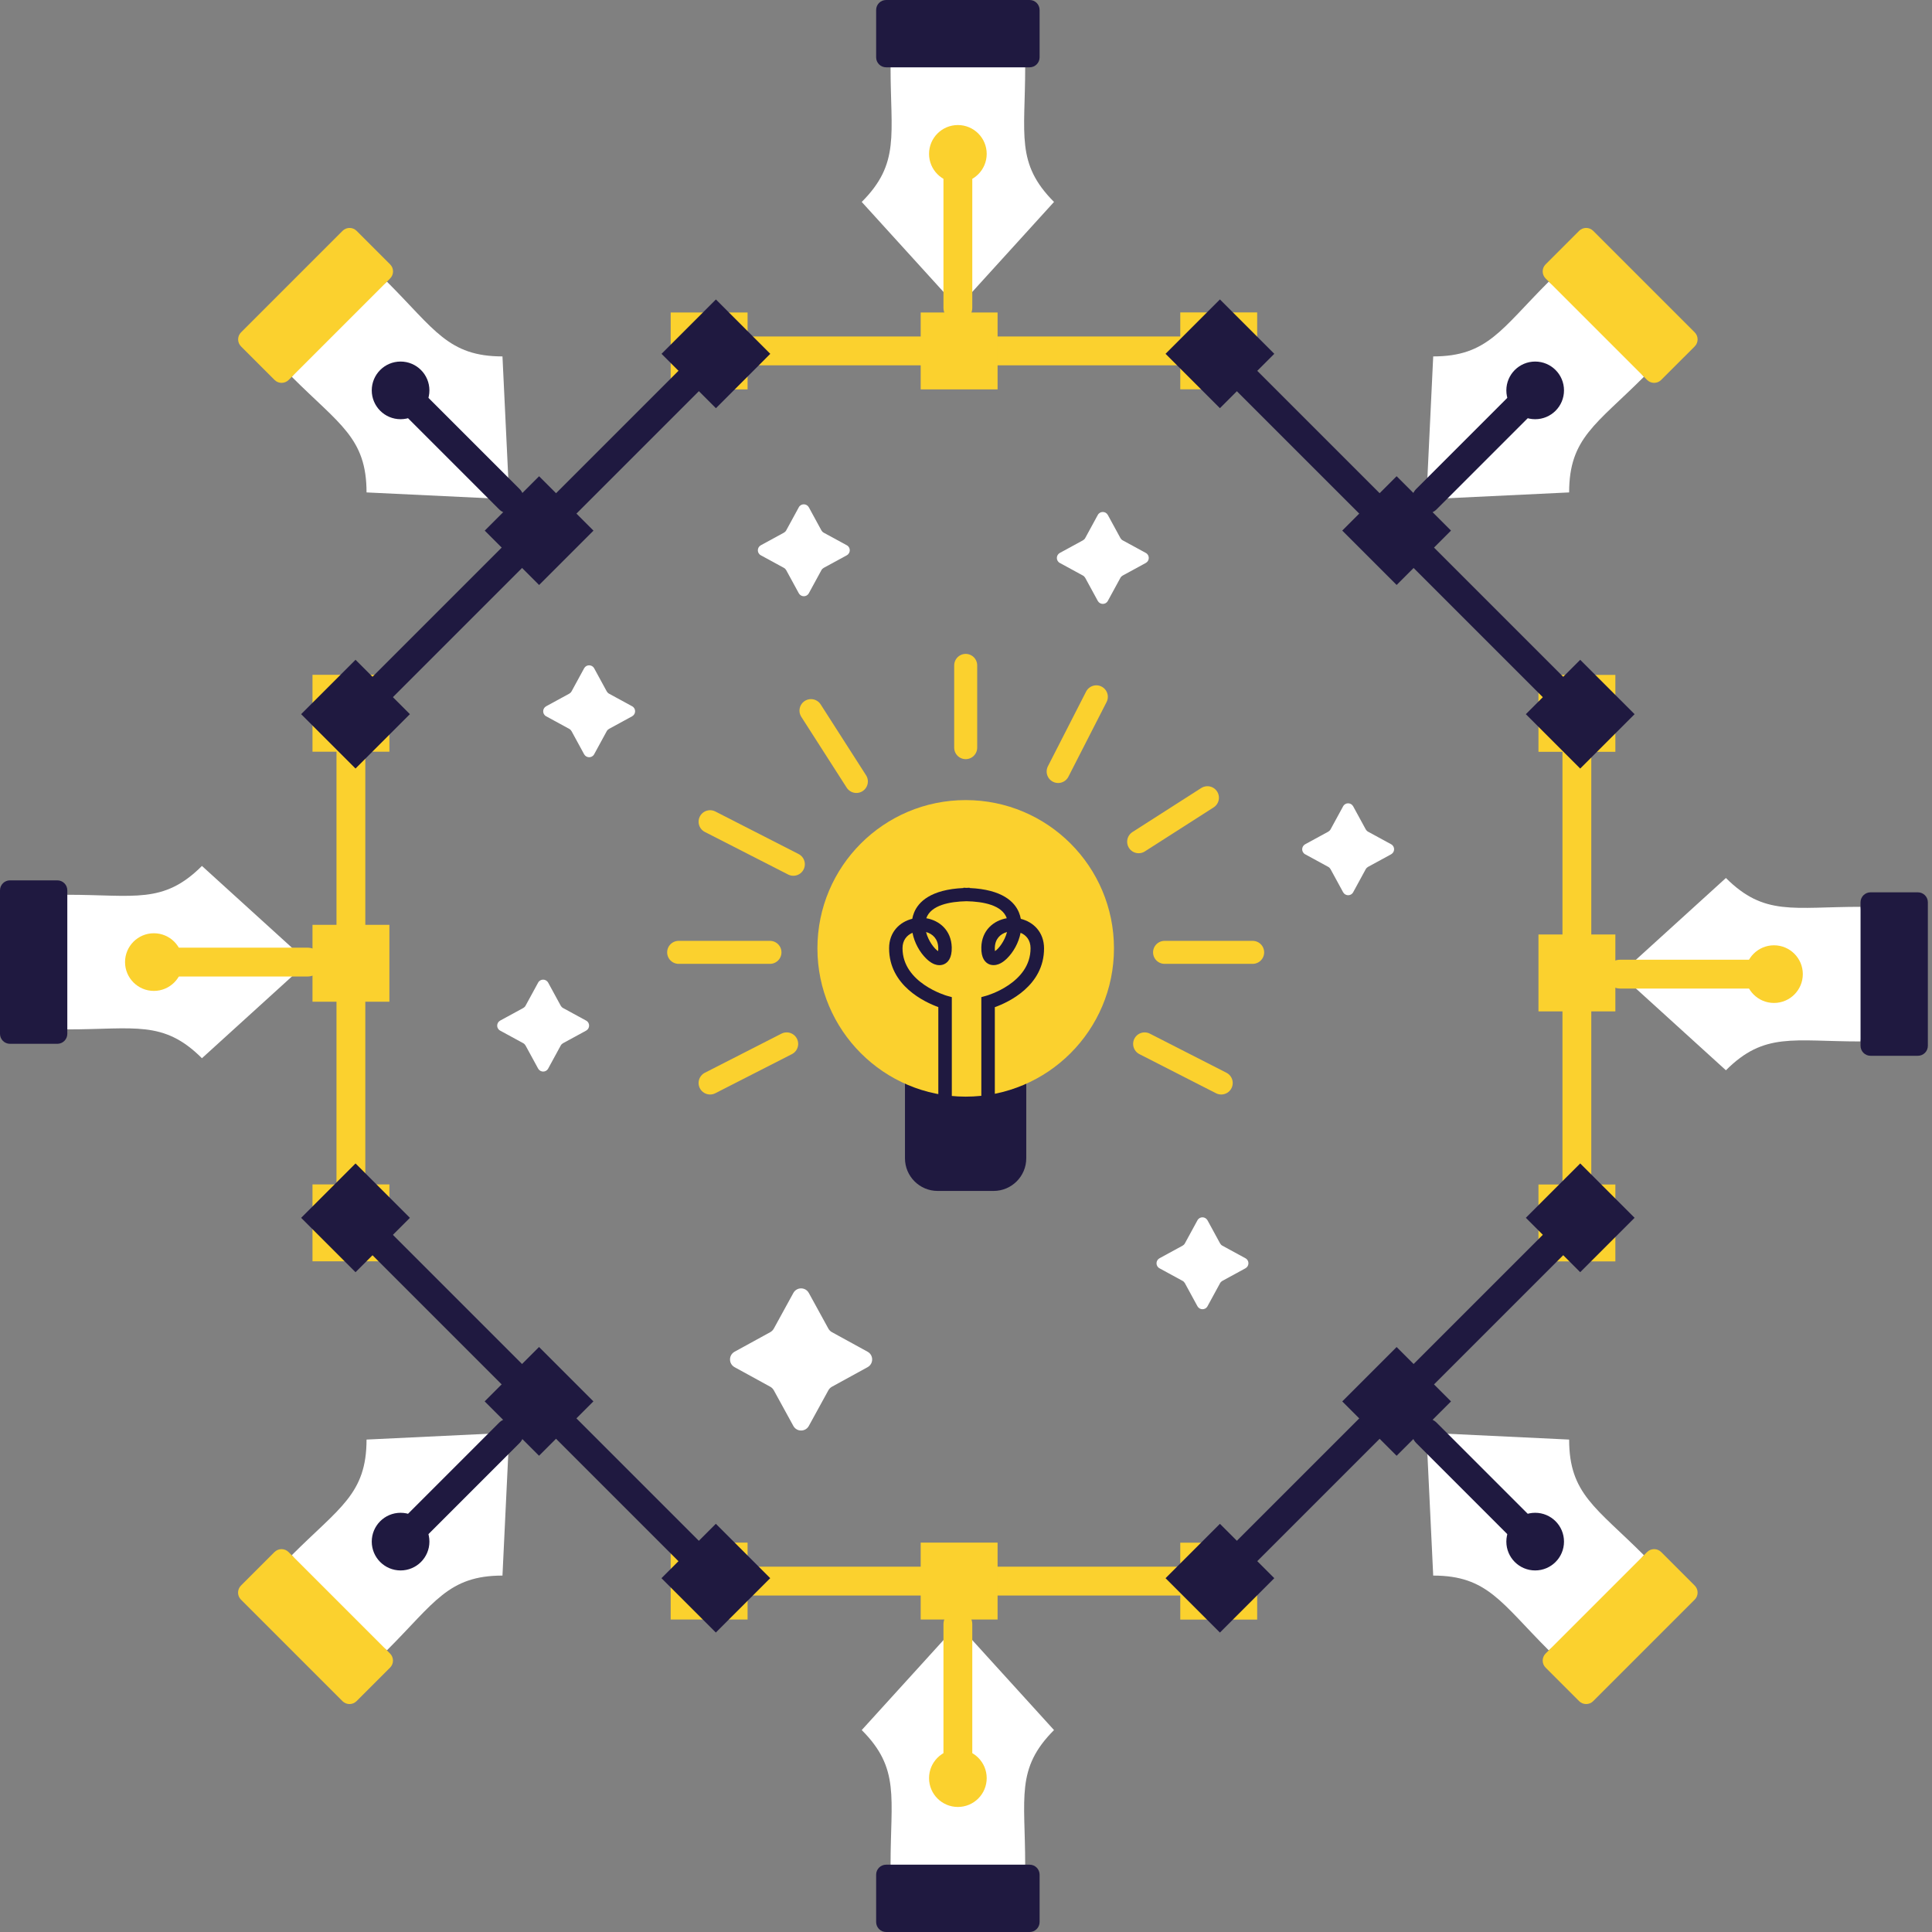 <svg width="252" height="252" viewBox="0 0 252 252" fill="none" xmlns="http://www.w3.org/2000/svg">
    <rect x="0" y="0" width="252" height="252" fill="#808080" stroke="none"/>
    <g clip-path="url(#clip0_175_930)">
        <g clip-path="url(#clip1_175_930)">
            <path
                d="M112.4 225.66C117.42 230.68 116.16 234.44 116.16 243.22L124.94 244.47L133.72 243.22C133.72 234.44 132.47 230.68 137.48 225.66L124.94 211.86L112.4 225.66Z"
                fill="white" />
            <path
                d="M124.94 235.69C127.017 235.69 128.7 234.007 128.7 231.93C128.7 229.853 127.017 228.17 124.94 228.17C122.863 228.17 121.18 229.853 121.18 231.93C121.18 234.007 122.863 235.69 124.94 235.69Z"
                fill="#FBD12E" />
            <path
                d="M124.94 232.56C123.9 232.56 123.06 231.72 123.06 230.68V211.87C123.06 210.83 123.9 209.99 124.94 209.99C125.98 209.99 126.82 210.83 126.82 211.87V230.68C126.82 231.72 125.98 232.56 124.94 232.56Z"
                fill="#FBD12E" />
            <path
                d="M158.96 208.11H92.49C91.45 208.11 90.61 207.27 90.61 206.23C90.61 205.19 91.45 204.35 92.49 204.35H158.96C160 204.35 160.84 205.19 160.84 206.23C160.84 207.27 160 208.11 158.96 208.11Z"
                fill="#FBD12E" />
            <path d="M87.48 201.21V211.24H97.51V201.21H87.48Z" fill="#FBD12E" />
            <path d="M120.09 201.21V211.24H130.12V201.21H120.09Z" fill="#FBD12E" />
            <path d="M153.95 201.22V211.25H163.98V201.22H153.95Z" fill="#FBD12E" />
            <path
                d="M114.28 244.52V250.7C114.28 251.418 114.862 252 115.58 252H134.3C135.018 252 135.6 251.418 135.6 250.7V244.52C135.6 243.802 135.018 243.22 134.3 243.22H115.58C114.862 243.22 114.28 243.802 114.28 244.52Z"
                fill="#1F1940" />
            <path
                d="M26.34 112.949C21.32 117.969 17.56 116.709 8.78 116.709L7.53 125.489L8.78 134.269C17.56 134.269 21.32 133.019 26.34 138.029L40.14 125.489L26.34 112.949Z"
                fill="white" />
            <path
                d="M20.07 129.249C22.147 129.249 23.83 127.566 23.83 125.489C23.83 123.413 22.147 121.729 20.07 121.729C17.994 121.729 16.31 123.413 16.31 125.489C16.31 127.566 17.994 129.249 20.07 129.249Z"
                fill="#FBD12E" />
            <path
                d="M19.44 125.489C19.44 124.449 20.28 123.609 21.32 123.609H40.13C41.17 123.609 42.01 124.449 42.01 125.489C42.01 126.529 41.17 127.369 40.13 127.369H21.32C20.28 127.369 19.44 126.529 19.44 125.489Z"
                fill="#FBD12E" />
            <path
                d="M43.89 159.509V93.039C43.89 91.999 44.73 91.159 45.77 91.159C46.81 91.159 47.65 91.999 47.65 93.039V159.509C47.65 160.549 46.81 161.389 45.77 161.389C44.73 161.389 43.89 160.549 43.89 159.509Z"
                fill="#FBD12E" />
            <path d="M50.79 88.019H40.76V98.049H50.79V88.019Z" fill="#FBD12E" />
            <path d="M50.79 120.63H40.76V130.66H50.79V120.63Z" fill="#FBD12E" />
            <path d="M50.79 154.489H40.76V164.519H50.79V154.489Z" fill="#FBD12E" />
            <path
                d="M7.48 114.829H1.3C0.582 114.829 0 115.411 0 116.129V134.849C0 135.567 0.582 136.149 1.3 136.149H7.48C8.198 136.149 8.78 135.567 8.78 134.849V116.129C8.78 115.411 8.198 114.829 7.48 114.829Z"
                fill="#1F1940" />
            <path
                d="M225.12 139.601C230.14 134.581 233.9 135.841 242.68 135.841L243.93 127.061L242.68 118.281C233.9 118.281 230.14 119.531 225.12 114.521L211.32 127.061L225.12 139.601Z"
                fill="white" />
            <path
                d="M231.39 130.82C233.466 130.82 235.15 129.136 235.15 127.06C235.15 124.983 233.466 123.3 231.39 123.3C229.313 123.3 227.63 124.983 227.63 127.06C227.63 129.136 229.313 130.82 231.39 130.82Z"
                fill="#FBD12E" />
            <path
                d="M232.01 127.061C232.01 128.101 231.17 128.941 230.13 128.941H211.32C210.28 128.941 209.44 128.101 209.44 127.061C209.44 126.021 210.28 125.181 211.32 125.181H230.13C231.17 125.181 232.01 126.021 232.01 127.061Z"
                fill="#FBD12E" />
            <path
                d="M207.56 93.04V159.51C207.56 160.55 206.72 161.39 205.68 161.39C204.64 161.39 203.8 160.55 203.8 159.51V93.04C203.8 92 204.64 91.16 205.68 91.16C206.72 91.16 207.56 92 207.56 93.04Z"
                fill="#FBD12E" />
            <path d="M200.67 164.53H210.7V154.5H200.67V164.53Z" fill="#FBD12E" />
            <path d="M200.67 131.92H210.7V121.89H200.67V131.92Z" fill="#FBD12E" />
            <path d="M200.67 98.061H210.7V88.031H200.67V98.061Z" fill="#FBD12E" />
            <path
                d="M243.98 137.71H250.16C250.878 137.71 251.46 137.128 251.46 136.41V117.69C251.46 116.972 250.878 116.39 250.16 116.39H243.98C243.262 116.39 242.68 116.972 242.68 117.69V136.41C242.68 137.128 243.262 137.71 243.98 137.71Z"
                fill="#1F1940" />
            <path
                d="M186.93 205.51C194.02 205.51 195.8 209.06 202.01 215.26L209.1 209.94L214.42 202.85C208.21 196.64 204.67 194.87 204.67 187.77L186.05 186.88L186.94 205.5L186.93 205.51Z"
                fill="white" />
            <path
                d="M200.24 204.84C202.317 204.84 204 203.157 204 201.08C204 199.004 202.317 197.32 200.24 197.32C198.163 197.32 196.48 199.004 196.48 201.08C196.48 203.157 198.163 204.84 200.24 204.84Z"
                fill="#1F1940" />
            <path
                d="M200.68 201.52C199.95 202.25 198.75 202.25 198.02 201.52L184.72 188.22C183.99 187.49 183.99 186.29 184.72 185.56C185.45 184.83 186.65 184.83 187.38 185.56L200.68 198.86C201.41 199.59 201.41 200.79 200.68 201.52Z"
                fill="#1F1940" />
            <path
                d="M207.44 160.18L160.44 207.18C159.71 207.91 158.51 207.91 157.78 207.18C157.05 206.45 157.05 205.25 157.78 204.52L204.78 157.52C205.51 156.79 206.71 156.79 207.44 157.52C208.17 158.25 208.17 159.45 207.44 160.18Z"
                fill="#1F1940" />
            <path
                d="M152.028 205.851L159.12 212.943L166.212 205.851L159.12 198.759L152.028 205.851Z"
                fill="#1F1940" />
            <path
                d="M175.076 182.792L182.168 189.884L189.261 182.792L182.168 175.699L175.076 182.792Z"
                fill="#1F1940" />
            <path
                d="M199.023 158.844L206.115 165.937L213.207 158.844L206.115 151.752L199.023 158.844Z"
                fill="#1F1940" />
            <path
                d="M201.601 217.517L205.971 221.887C206.479 222.395 207.302 222.395 207.81 221.887L221.047 208.65C221.554 208.143 221.554 207.32 221.047 206.812L216.677 202.442C216.169 201.934 215.346 201.934 214.838 202.442L201.601 215.679C201.094 216.187 201.094 217.01 201.601 217.517Z"
                fill="#FBD12E" />
            <path
                d="M65.55 205.51C58.46 205.51 56.68 209.06 50.47 215.26L43.38 209.94L38.06 202.85C44.27 196.64 47.81 194.87 47.81 187.77L66.43 186.88L65.54 205.5L65.55 205.51Z"
                fill="white" />
            <path
                d="M52.25 204.84C54.327 204.84 56.01 203.157 56.01 201.08C56.01 199.004 54.327 197.32 52.25 197.32C50.174 197.32 48.49 199.004 48.49 201.08C48.49 203.157 50.174 204.84 52.25 204.84Z"
                fill="#1F1940" />
            <path
                d="M51.81 201.52C52.54 202.25 53.74 202.25 54.47 201.52L67.77 188.22C68.5 187.49 68.5 186.29 67.77 185.56C67.04 184.83 65.84 184.83 65.11 185.56L51.81 198.86C51.08 199.59 51.08 200.79 51.81 201.52Z"
                fill="#1F1940" />
            <path
                d="M45.04 160.18L92.04 207.18C92.77 207.91 93.97 207.91 94.7 207.18C95.43 206.45 95.43 205.25 94.7 204.52L47.7 157.52C46.97 156.79 45.77 156.79 45.04 157.52C44.31 158.25 44.31 159.45 45.04 160.18Z"
                fill="#1F1940" />
            <path
                d="M93.371 198.755L86.278 205.848L93.371 212.94L100.463 205.848L93.371 198.755Z"
                fill="#1F1940" />
            <path
                d="M70.309 175.696L63.217 182.788L70.309 189.88L77.401 182.788L70.309 175.696Z"
                fill="#1F1940" />
            <path
                d="M46.373 151.755L39.28 158.848L46.373 165.94L53.465 158.848L46.373 151.755Z"
                fill="#1F1940" />
            <path
                d="M35.802 202.442L31.432 206.812C30.924 207.32 30.924 208.143 31.432 208.651L44.669 221.888C45.176 222.395 45.999 222.395 46.507 221.888L50.877 217.518C51.385 217.01 51.385 216.187 50.877 215.679L37.64 202.442C37.132 201.935 36.309 201.935 35.802 202.442Z"
                fill="#FBD12E" />
            <path
                d="M112.4 26.34C117.42 21.32 116.16 17.56 116.16 8.78L124.94 7.53L133.72 8.78C133.72 17.56 132.47 21.32 137.48 26.34L124.94 40.14L112.4 26.34Z"
                fill="white" />
            <path
                d="M124.94 23.83C127.017 23.83 128.7 22.146 128.7 20.07C128.7 17.993 127.017 16.31 124.94 16.31C122.863 16.31 121.18 17.993 121.18 20.07C121.18 22.146 122.863 23.83 124.94 23.83Z"
                fill="#FBD12E" />
            <path
                d="M124.94 19.44C123.9 19.44 123.06 20.28 123.06 21.32V40.13C123.06 41.17 123.9 42.01 124.94 42.01C125.98 42.01 126.82 41.17 126.82 40.13V21.32C126.82 20.28 125.98 19.44 124.94 19.44Z"
                fill="#FBD12E" />
            <path
                d="M158.96 43.89H92.49C91.45 43.89 90.61 44.73 90.61 45.77C90.61 46.81 91.45 47.65 92.49 47.65H158.96C160 47.65 160.84 46.81 160.84 45.77C160.84 44.73 160 43.89 158.96 43.89Z"
                fill="#FBD12E" />
            <path d="M97.51 50.79V40.76H87.48V50.79H97.51Z" fill="#FBD12E" />
            <path d="M130.12 50.79V40.76H120.09V50.79H130.12Z" fill="#FBD12E" />
            <path d="M163.98 50.78V40.75H153.95V50.78H163.98Z" fill="#FBD12E" />
            <path
                d="M135.6 7.48V1.3C135.6 0.582 135.018 0 134.3 0L115.58 0C114.862 0 114.28 0.582 114.28 1.3V7.48C114.28 8.198 114.862 8.78 115.58 8.78L134.3 8.78C135.018 8.78 135.6 8.198 135.6 7.48Z"
                fill="#1F1940" />
            <path
                d="M186.93 46.489C194.02 46.489 195.8 42.939 202.01 36.739L209.1 42.059L214.42 49.149C208.21 55.359 204.67 57.129 204.67 64.229L186.05 65.119L186.94 46.499L186.93 46.489Z"
                fill="white" />
            <path
                d="M200.24 54.68C202.317 54.68 204 52.997 204 50.92C204 48.844 202.317 47.16 200.24 47.16C198.164 47.16 196.48 48.844 196.48 50.92C196.48 52.997 198.164 54.68 200.24 54.68Z"
                fill="#1F1940" />
            <path
                d="M200.68 50.48C199.95 49.75 198.75 49.75 198.02 50.48L184.72 63.78C183.99 64.51 183.99 65.71 184.72 66.44C185.45 67.17 186.65 67.17 187.38 66.44L200.68 53.14C201.41 52.41 201.41 51.21 200.68 50.48Z"
                fill="#1F1940" />
            <path
                d="M207.44 91.82L160.44 44.82C159.71 44.09 158.51 44.09 157.78 44.82C157.05 45.55 157.05 46.75 157.78 47.48L204.78 94.48C205.51 95.21 206.71 95.21 207.44 94.48C208.17 93.75 208.17 92.55 207.44 91.82Z"
                fill="#1F1940" />
            <path
                d="M159.119 53.24L166.212 46.148L159.119 39.055L152.027 46.148L159.119 53.24Z"
                fill="#1F1940" />
            <path d="M182.168 76.299L189.26 69.207L182.168 62.115L175.075 69.207L182.168 76.299Z"
                fill="#1F1940" />
            <path
                d="M206.114 100.247L213.207 93.154L206.114 86.062L199.022 93.154L206.114 100.247Z"
                fill="#1F1940" />
            <path
                d="M216.676 49.557L221.046 45.187C221.554 44.679 221.554 43.856 221.046 43.348L207.809 30.111C207.301 29.604 206.478 29.604 205.97 30.111L201.6 34.481C201.093 34.989 201.093 35.812 201.6 36.32L214.837 49.557C215.345 50.064 216.168 50.064 216.676 49.557Z"
                fill="#FBD12E" />
            <path
                d="M65.55 46.489C58.46 46.489 56.68 42.939 50.47 36.739L43.38 42.059L38.06 49.149C44.27 55.359 47.81 57.129 47.81 64.229L66.43 65.119L65.54 46.499L65.55 46.489Z"
                fill="white" />
            <path
                d="M52.25 54.679C54.327 54.679 56.01 52.996 56.01 50.919C56.01 48.843 54.327 47.159 52.25 47.159C50.173 47.159 48.49 48.843 48.49 50.919C48.49 52.996 50.173 54.679 52.25 54.679Z"
                fill="#1F1940" />
            <path
                d="M51.81 50.48C52.54 49.75 53.74 49.75 54.47 50.48L67.77 63.78C68.5 64.51 68.5 65.71 67.77 66.44C67.04 67.17 65.84 67.17 65.11 66.44L51.81 53.14C51.08 52.41 51.08 51.21 51.81 50.48Z"
                fill="#1F1940" />
            <path
                d="M45.04 91.82L92.04 44.82C92.77 44.09 93.97 44.09 94.7 44.82C95.43 45.55 95.43 46.75 94.7 47.48L47.7 94.48C46.97 95.21 45.77 95.21 45.04 94.48C44.31 93.75 44.31 92.55 45.04 91.82Z"
                fill="#1F1940" />
            <path
                d="M100.472 46.152L93.38 39.06L86.287 46.152L93.38 53.244L100.472 46.152Z"
                fill="#1F1940" />
            <path
                d="M77.41 69.212L70.318 62.12L63.226 69.212L70.318 76.305L77.41 69.212Z"
                fill="#1F1940" />
            <path
                d="M53.464 93.152L46.372 86.06L39.279 93.152L46.372 100.244L53.464 93.152Z"
                fill="#1F1940" />
            <path
                d="M50.886 34.483L46.516 30.113C46.008 29.605 45.185 29.605 44.678 30.113L31.441 43.35C30.933 43.857 30.933 44.68 31.441 45.188L35.811 49.558C36.318 50.066 37.141 50.066 37.649 49.558L50.886 36.321C51.394 35.813 51.394 34.99 50.886 34.483Z"
                fill="#FBD12E" />
            <path
                d="M129.61 155.34H122.3C119.95 155.34 118.04 153.43 118.04 151.08V137.76H133.86V151.08C133.86 153.43 131.95 155.34 129.6 155.34H129.61Z"
                fill="#1F1940" />
            <path d="M125.96 86.79V97.52" stroke="#FBD12E" stroke-width="3" stroke-linecap="round"
                stroke-linejoin="round" />
            <path d="M151.9 124.22H163.39" stroke="#FBD12E" stroke-width="3" stroke-linecap="round"
                stroke-linejoin="round" />
            <path d="M88.52 124.22H100.43" stroke="#FBD12E" stroke-width="3" stroke-linecap="round"
                stroke-linejoin="round" />
            <path d="M105.78 92.69L111.7 101.93" stroke="#FBD12E" stroke-width="3"
                stroke-linecap="round" stroke-linejoin="round" />
            <path d="M148.52 109.79L157.49 104.05" stroke="#FBD12E" stroke-width="3"
                stroke-linecap="round" stroke-linejoin="round" />
            <path d="M149.3 136.16L159.29 141.26" stroke="#FBD12E" stroke-width="3"
                stroke-linecap="round" stroke-linejoin="round" />
            <path d="M102.61 136.16L92.62 141.26" stroke="#FBD12E" stroke-width="3"
                stroke-linecap="round" stroke-linejoin="round" />
            <path d="M92.62 107.18L103.48 112.73" stroke="#FBD12E" stroke-width="3"
                stroke-linecap="round" stroke-linejoin="round" />
            <path d="M138.02 100.63L143 90.89" stroke="#FBD12E" stroke-width="3"
                stroke-linecap="round" stroke-linejoin="round" />
            <path
                d="M125.96 143.04C136.641 143.04 145.3 134.382 145.3 123.7C145.3 113.019 136.641 104.36 125.96 104.36C115.279 104.36 106.62 113.019 106.62 123.7C106.62 134.382 115.279 143.04 125.96 143.04Z"
                fill="#FBD12E" />
            <path
                d="M118.99 119.85C119.04 119.57 119.12 119.3 119.23 119.03C119.79 117.64 121.41 116.02 125.67 115.83V115.79C125.82 115.79 125.93 115.81 126.07 115.81C126.21 115.81 126.33 115.79 126.47 115.79V115.83C130.74 116.02 132.35 117.64 132.91 119.03C133.02 119.3 133.1 119.57 133.15 119.85C134.77 120.25 136.17 121.56 136.18 123.69C136.19 128.58 131.52 130.74 129.76 131.37V143.04H128V130.06L128.65 129.88C128.71 129.86 134.43 128.25 134.42 123.68C134.42 122.63 133.85 121.97 133.12 121.67C132.87 122.98 132.17 124.21 131.34 125.02C130.26 126.08 129.42 125.94 129.01 125.77C128.53 125.56 127.96 125.01 128 123.56C128.05 121.34 129.61 120.06 131.32 119.77C130.71 118.05 128.26 117.6 126.07 117.55C123.88 117.6 121.43 118.05 120.82 119.77C122.53 120.06 124.08 121.34 124.14 123.56C124.18 125 123.61 125.56 123.13 125.77C122.72 125.95 121.88 126.09 120.8 125.02C119.97 124.21 119.27 122.97 119.02 121.67C118.29 121.98 117.72 122.63 117.72 123.68C117.72 128.22 123.44 129.86 123.5 129.88L124.15 130.06V143.03H122.39V131.36C120.63 130.72 115.96 128.57 115.97 123.68C115.97 121.55 117.37 120.24 119 119.84L118.99 119.85ZM129.76 123.61C129.76 123.81 129.76 123.96 129.78 124.06C130.25 123.77 131.05 122.75 131.35 121.57C130.5 121.8 129.79 122.45 129.76 123.62V123.61ZM122.36 124.06C122.38 123.96 122.39 123.82 122.38 123.62C122.35 122.46 121.64 121.8 120.79 121.57C121.09 122.75 121.89 123.77 122.36 124.06Z"
                fill="#1F1940" />
            <path
                d="M108.51 173.76L113.16 176.31C113.96 176.75 113.96 177.89 113.16 178.33L108.51 180.88C108.32 180.99 108.16 181.14 108.05 181.34L105.5 185.99C105.06 186.79 103.92 186.79 103.48 185.99L100.93 181.34C100.82 181.15 100.67 180.99 100.47 180.88L95.82 178.33C95.02 177.89 95.02 176.75 95.82 176.31L100.47 173.76C100.66 173.65 100.82 173.5 100.93 173.3L103.48 168.65C103.92 167.85 105.06 167.85 105.5 168.65L108.05 173.3C108.16 173.49 108.31 173.65 108.51 173.76Z"
                fill="white" />
            <path
                d="M159.44 162.48L162.45 164.12C162.97 164.4 162.97 165.14 162.45 165.43L159.44 167.07C159.32 167.14 159.21 167.24 159.14 167.37L157.5 170.38C157.22 170.9 156.48 170.9 156.19 170.38L154.55 167.37C154.48 167.25 154.38 167.14 154.25 167.07L151.24 165.43C150.72 165.15 150.72 164.41 151.24 164.12L154.25 162.48C154.37 162.41 154.48 162.31 154.55 162.18L156.19 159.17C156.47 158.65 157.21 158.65 157.5 159.17L159.14 162.18C159.21 162.3 159.31 162.41 159.44 162.48Z"
                fill="white" />
            <path
                d="M178.44 108.48L181.45 110.12C181.97 110.4 181.97 111.14 181.45 111.43L178.44 113.07C178.32 113.14 178.21 113.24 178.14 113.37L176.5 116.38C176.22 116.9 175.48 116.9 175.19 116.38L173.55 113.37C173.48 113.25 173.38 113.14 173.25 113.07L170.24 111.43C169.72 111.15 169.72 110.41 170.24 110.12L173.25 108.48C173.37 108.41 173.48 108.31 173.55 108.18L175.19 105.17C175.47 104.65 176.21 104.65 176.5 105.17L178.14 108.18C178.21 108.3 178.31 108.41 178.44 108.48Z"
                fill="white" />
            <path
                d="M146.44 70.48L149.45 72.12C149.97 72.4 149.97 73.14 149.45 73.43L146.44 75.07C146.32 75.14 146.21 75.24 146.14 75.37L144.5 78.38C144.22 78.9 143.48 78.9 143.19 78.38L141.55 75.37C141.48 75.25 141.38 75.14 141.25 75.07L138.24 73.43C137.72 73.15 137.72 72.41 138.24 72.12L141.25 70.48C141.37 70.41 141.48 70.31 141.55 70.18L143.19 67.17C143.47 66.65 144.21 66.65 144.5 67.17L146.14 70.18C146.21 70.3 146.31 70.41 146.44 70.48Z"
                fill="white" />
            <path
                d="M107.44 69.48L110.45 71.12C110.97 71.4 110.97 72.14 110.45 72.43L107.44 74.07C107.32 74.14 107.21 74.24 107.14 74.37L105.5 77.38C105.22 77.9 104.48 77.9 104.19 77.38L102.55 74.37C102.48 74.25 102.38 74.14 102.25 74.07L99.24 72.43C98.72 72.15 98.72 71.41 99.24 71.12L102.25 69.48C102.37 69.41 102.48 69.31 102.55 69.18L104.19 66.17C104.47 65.65 105.21 65.65 105.5 66.17L107.14 69.18C107.21 69.3 107.31 69.41 107.44 69.48Z"
                fill="white" />
            <path
                d="M79.44 90.48L82.45 92.12C82.97 92.4 82.97 93.14 82.45 93.43L79.44 95.07C79.32 95.14 79.21 95.24 79.14 95.37L77.5 98.38C77.22 98.9 76.48 98.9 76.19 98.38L74.55 95.37C74.48 95.25 74.38 95.14 74.25 95.07L71.24 93.43C70.72 93.15 70.72 92.41 71.24 92.12L74.25 90.48C74.37 90.41 74.48 90.31 74.55 90.18L76.19 87.17C76.47 86.65 77.21 86.65 77.5 87.17L79.14 90.18C79.21 90.3 79.31 90.41 79.44 90.48Z"
                fill="white" />
            <path
                d="M73.44 131.48L76.45 133.12C76.97 133.4 76.97 134.14 76.45 134.43L73.44 136.07C73.32 136.14 73.21 136.24 73.14 136.37L71.5 139.38C71.22 139.9 70.48 139.9 70.19 139.38L68.55 136.37C68.48 136.25 68.38 136.14 68.25 136.07L65.24 134.43C64.72 134.15 64.72 133.41 65.24 133.12L68.25 131.48C68.37 131.41 68.48 131.31 68.55 131.18L70.19 128.17C70.47 127.65 71.21 127.65 71.5 128.17L73.14 131.18C73.21 131.3 73.31 131.41 73.44 131.48Z"
                fill="white" />
        </g>
    </g>
    <defs>
        <clipPath id="clip0_175_930">
            <rect width="252" height="252" fill="white" />
        </clipPath>
        <clipPath id="clip1_175_930">
            <rect width="252" height="252.04" fill="white" />
        </clipPath>
    </defs>
</svg>
    